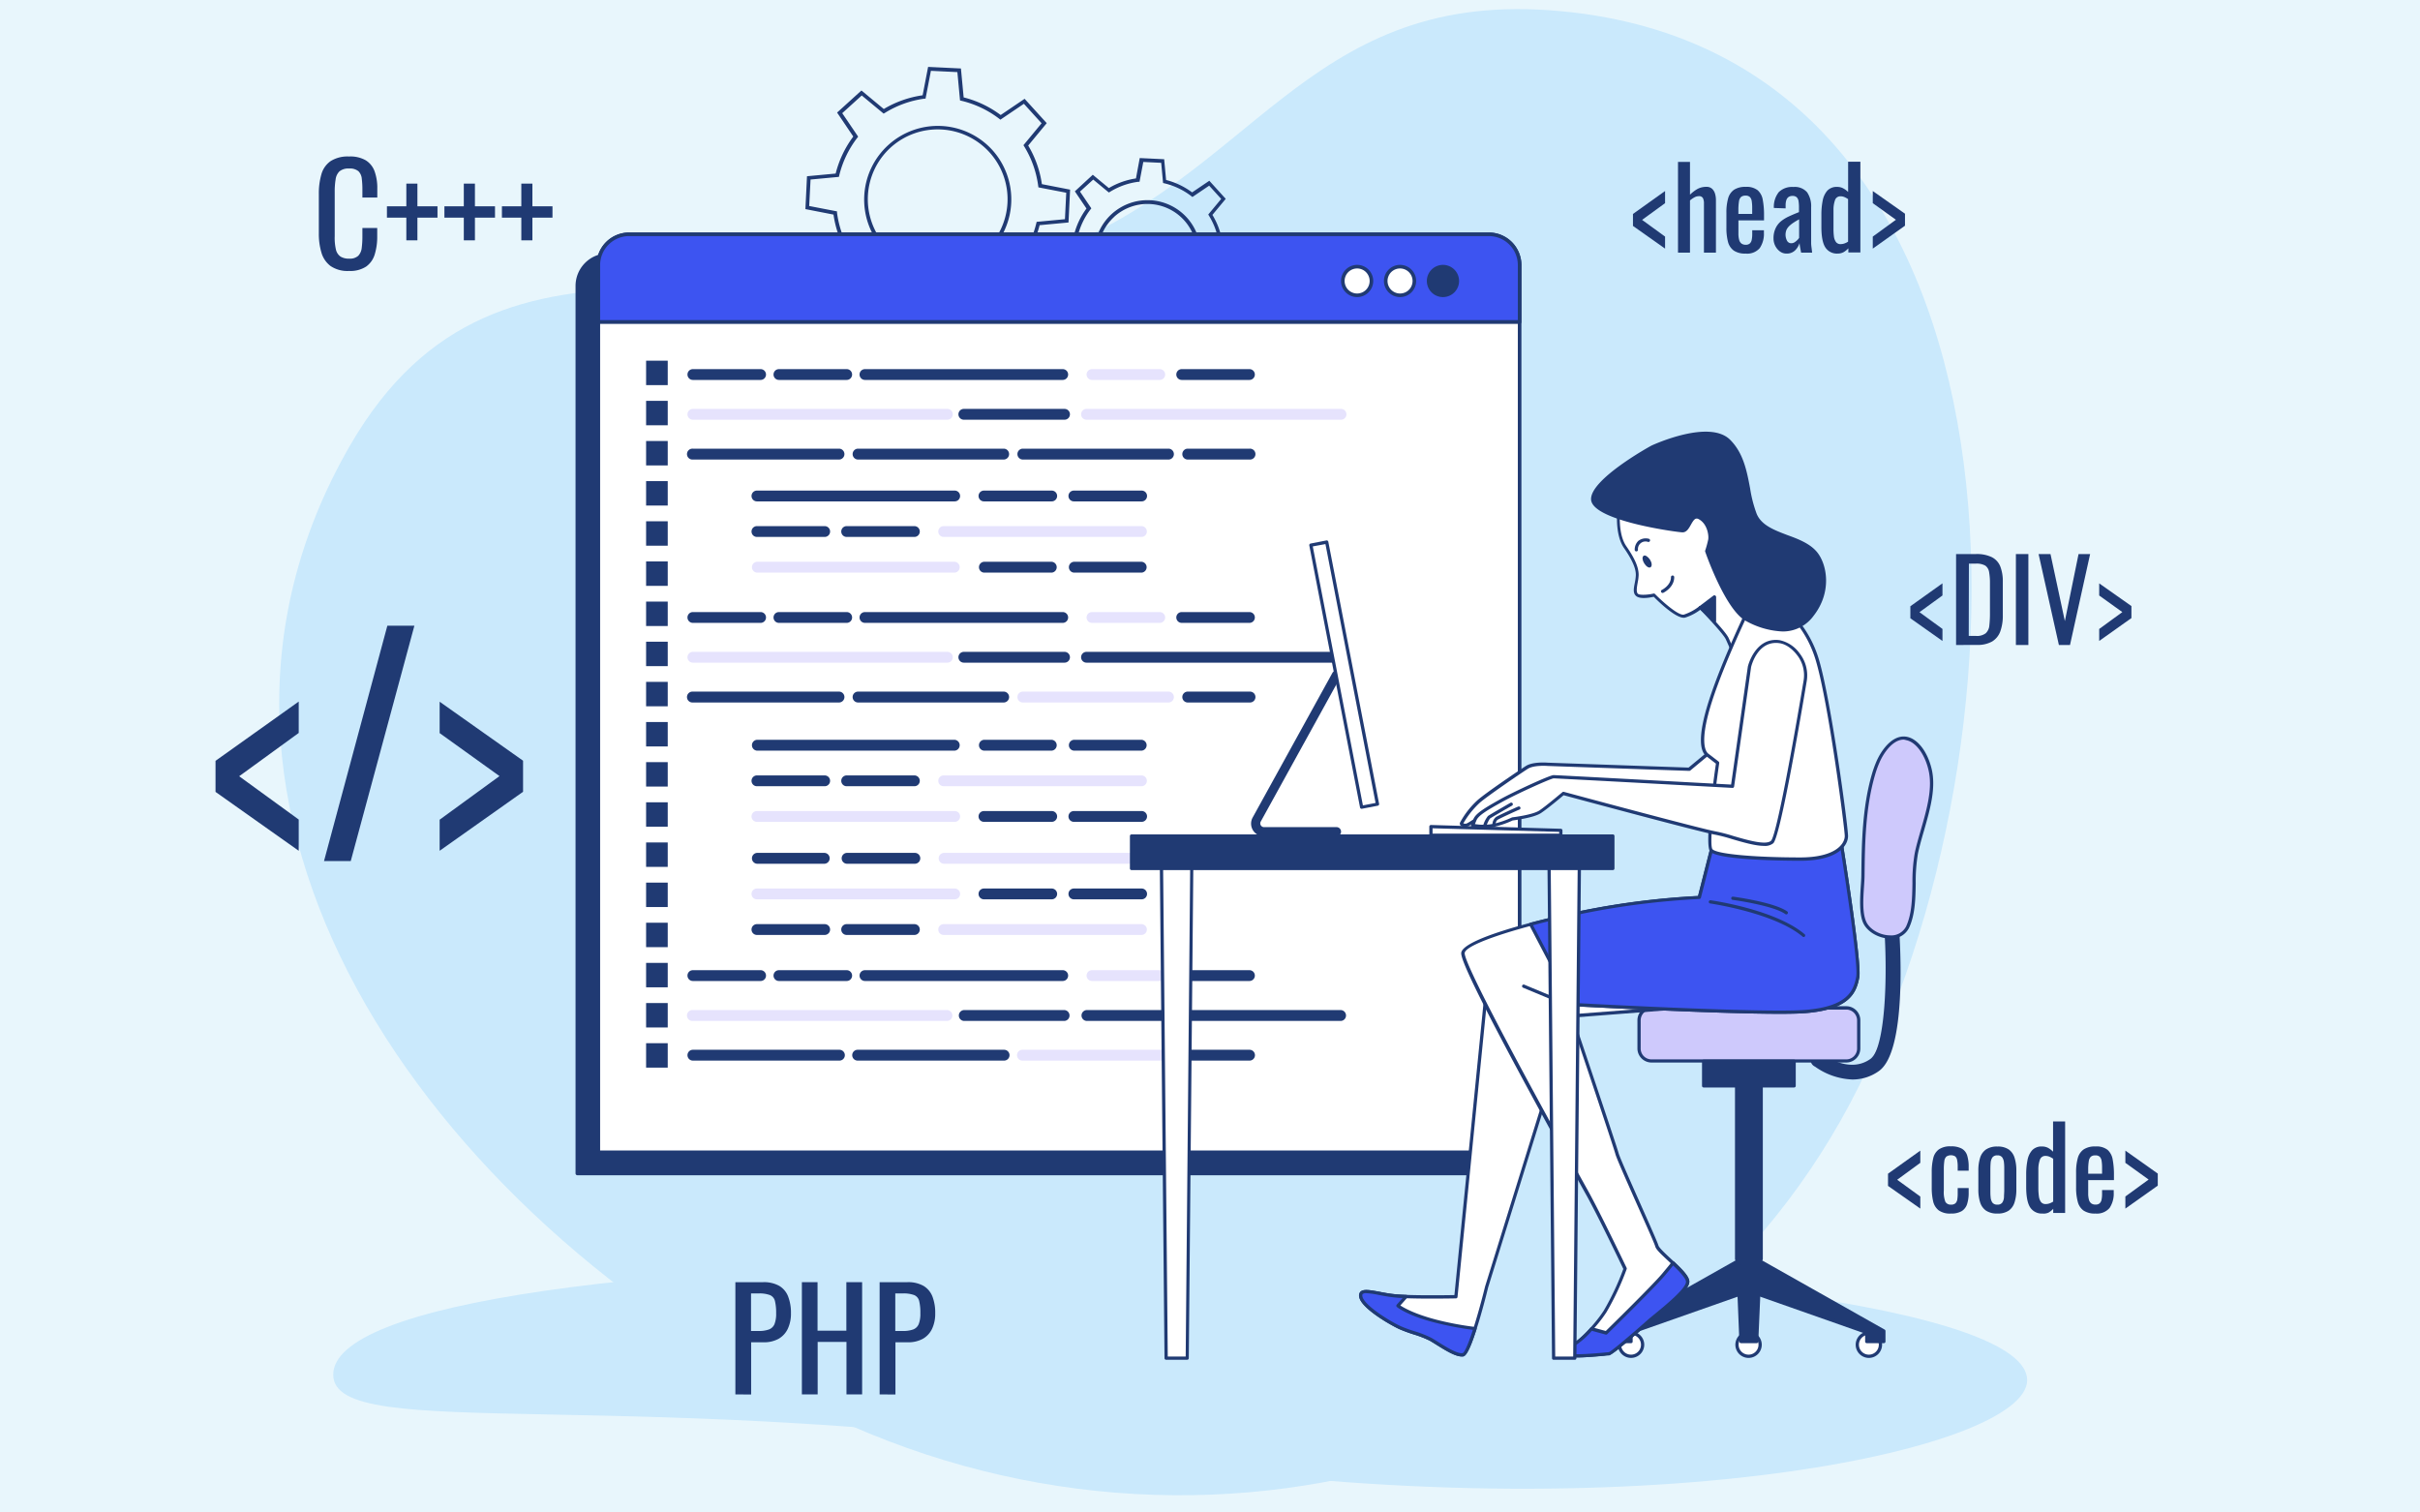 <svg id="Layer_1" data-name="Layer 1" xmlns="http://www.w3.org/2000/svg" viewBox="0 0 640 400"><defs><style>.cls-1{fill:#e8f6fc;}.cls-2{fill:#cae9fc;}.cls-3{fill:#203a73;}.cls-4{fill:#fff;}.cls-5{fill:#3d54f1;}.cls-6{fill:#e6e3fd;}.cls-7{fill:#cec9fc;}</style></defs><rect class="cls-1" x="-4.89" y="-0.85" width="646.47" height="401.36"/><g id="Background"><path id="Background-2" data-name="Background" class="cls-2" d="M491.57,287.35C442.43,385.94,318.72,424,215.27,372.47S37.48,213.37,92.5,117.94c40.37-70,109.5-24.66,183.14-50.56C331,47.92,344.78-1.85,409.64,2.7,539.22,11.77,540.72,188.77,491.57,287.35Z"/><path id="Background-3" data-name="Background" class="cls-2" d="M536.11,365c0,18.57-103.34,40.65-232.82,21.08-135.9-20.55-215.16-3.95-215.16-22.52s77.72-30.49,215.16-30.49S536.11,346.44,536.11,365Z"/></g><path class="cls-3" d="M274.58,75.68l-6.44,5.84-5.91-4.9A27.57,27.57,0,0,1,252,80.25l-1.45,7.51-8.68-.42-.72-7.65A27.39,27.39,0,0,1,231.37,75L225,79.32l-5.85-6.44,4.9-5.92a27.39,27.39,0,0,1-3.62-10.21L213,55.3l.42-8.69L221,45.9a27.65,27.65,0,0,1,4.66-9.79l-4.28-6.34,6.44-5.84,5.91,4.9A27.57,27.57,0,0,1,244,25.2l1.45-7.51,8.68.42.72,7.65a27.47,27.47,0,0,1,9.79,4.66l6.33-4.29,5.85,6.44-4.9,5.92a27.39,27.39,0,0,1,3.62,10.21L283,50.15l-.42,8.69-7.64.71a27.65,27.65,0,0,1-4.66,9.79Zm-6.47,4.52,5.16-4.68-4.21-6.21.22-.29a26.61,26.61,0,0,0,4.79-10l.08-.35,7.49-.7.34-7-7.36-1.42-.05-.36a26.62,26.62,0,0,0-3.72-10.49l-.19-.3,4.8-5.8-4.68-5.15-6.21,4.2-.28-.22a26.44,26.44,0,0,0-10.05-4.78l-.35-.09-.7-7.49-7-.34-1.42,7.37-.35,0A26.52,26.52,0,0,0,234,29.87l-.31.18-5.79-4.8-5.16,4.68,4.21,6.21-.22.29a26.61,26.61,0,0,0-4.79,10l-.08.35-7.5.7L214,54.48l7.36,1.42,0,.36a26.62,26.62,0,0,0,3.72,10.49l.19.3-4.8,5.8L225.19,78l6.22-4.2.28.22a26.44,26.44,0,0,0,10.05,4.78l.35.09.7,7.49,7,.34,1.42-7.37.35,0A26.52,26.52,0,0,0,262,75.58l.31-.18Zm-7-13a19.48,19.48,0,1,1,1.34-27.51A19.5,19.5,0,0,1,261.08,67.15ZM235.57,39a18.48,18.48,0,1,0,26.1,1.27A18.51,18.51,0,0,0,235.57,39Z"/><path class="cls-3" d="M322.66,83.44l-4.79,4.34-4.24-3.52a19.81,19.81,0,0,1-7.17,2.55l-1,5.39L299,91.89l-.52-5.49a19.79,19.79,0,0,1-6.87-3.27L287,86.2l-4.34-4.78,3.52-4.25A19.81,19.81,0,0,1,283.65,70l-5.39-1,.31-6.46,5.49-.52a19.79,19.79,0,0,1,3.27-6.87l-3.07-4.55L289,46.22l4.25,3.52a19.68,19.68,0,0,1,7.17-2.55l1-5.39,6.46.31.51,5.49a19.68,19.68,0,0,1,6.88,3.28l4.55-3.08,4.34,4.79-3.52,4.24A19.81,19.81,0,0,1,323.27,64l5.39,1-.31,6.46-5.49.52a19.79,19.79,0,0,1-3.27,6.87Zm-4.82,3,3.51-3.18-3-4.43.22-.28a18.73,18.73,0,0,0,3.4-7.13l.08-.35,5.34-.5.23-4.73-5.25-1,0-.36a18.73,18.73,0,0,0-2.65-7.44l-.18-.31,3.42-4.12-3.18-3.51-4.43,3-.28-.22a18.7,18.7,0,0,0-7.14-3.4l-.34-.08-.5-5.34-4.73-.23-1,5.25-.36,0a18.68,18.68,0,0,0-7.44,2.65l-.31.18-4.13-3.42-3.5,3.18,3,4.43-.22.28A18.83,18.83,0,0,0,285,62.57l-.09.34-5.33.5-.23,4.73,5.24,1,0,.36A18.81,18.81,0,0,0,287.23,77l.19.31L284,81.39l3.18,3.5,4.43-3,.28.22A18.86,18.86,0,0,0,299,85.51l.35.09.5,5.33,4.73.23,1-5.24.36,0a18.81,18.81,0,0,0,7.44-2.64l.31-.19Zm-4.93-9a14.07,14.07,0,1,1,1-19.87A14.08,14.08,0,0,1,312.91,77.42Zm-18.23-20.1a13.07,13.07,0,1,0,18.46.9A13.07,13.07,0,0,0,294.68,57.32Z"/><path class="cls-3" d="M507.85,319.63l-8.54-6V310.4l8.54-6.1v3.23L501.73,312l6.12,4.45Z"/><path class="cls-3" d="M515.92,320.94a5.1,5.1,0,0,1-3.21-.85,4.18,4.18,0,0,1-1.47-2.4,15.63,15.63,0,0,1-.37-3.62v-4a15.27,15.27,0,0,1,.39-3.72,4,4,0,0,1,1.48-2.36,5.18,5.18,0,0,1,3.18-.82,5.7,5.7,0,0,1,2.91.61,3.14,3.14,0,0,1,1.42,1.82,9.93,9.93,0,0,1,.39,3v1h-2.9v-1a8.46,8.46,0,0,0-.15-1.79,1.61,1.61,0,0,0-.54-1,2.23,2.23,0,0,0-2.3.06,2,2,0,0,0-.55,1.21,15.71,15.71,0,0,0-.13,2.32v5.44a7.12,7.12,0,0,0,.41,3,1.58,1.58,0,0,0,1.5.74,1.61,1.61,0,0,0,1.18-.37,1.84,1.84,0,0,0,.48-1.06,10.49,10.49,0,0,0,.1-1.56v-1.4h2.9v1.19a9.75,9.75,0,0,1-.4,3,3.44,3.44,0,0,1-1.44,1.92A5.44,5.44,0,0,1,515.92,320.94Z"/><path class="cls-3" d="M528.23,320.94a5.23,5.23,0,0,1-3-.77,4.18,4.18,0,0,1-1.57-2.22,10.94,10.94,0,0,1-.46-3.37v-5a11,11,0,0,1,.46-3.38,4.2,4.2,0,0,1,1.57-2.21,5.16,5.16,0,0,1,3-.77,5.09,5.09,0,0,1,3,.77,4.16,4.16,0,0,1,1.55,2.21,11,11,0,0,1,.47,3.38v5a10.92,10.92,0,0,1-.47,3.37,4.15,4.15,0,0,1-1.55,2.22A5.16,5.16,0,0,1,528.23,320.94Zm0-2.36a1.47,1.47,0,0,0,1.3-.54,2.84,2.84,0,0,0,.45-1.42c0-.58.07-1.19.07-1.83v-5.41c0-.66,0-1.27-.07-1.85a2.94,2.94,0,0,0-.45-1.42,1.45,1.45,0,0,0-1.3-.55,1.5,1.5,0,0,0-1.32.55,3,3,0,0,0-.46,1.42c-.05.58-.07,1.19-.07,1.85v5.41c0,.64,0,1.25.07,1.83a2.84,2.84,0,0,0,.46,1.42A1.52,1.52,0,0,0,528.23,318.58Z"/><path class="cls-3" d="M540.18,320.94a3.66,3.66,0,0,1-3.26-1.6q-1.06-1.59-1.07-5.42v-3.35a19.16,19.16,0,0,1,.33-3.66,5.46,5.46,0,0,1,1.24-2.7,3.37,3.37,0,0,1,2.67-1,3.32,3.32,0,0,1,1.58.38,5.56,5.56,0,0,1,1.29,1v-8h3.19v24.2H543v-1.1a5.15,5.15,0,0,1-1.24,1A3.11,3.11,0,0,1,540.18,320.94Zm.81-2.51a3.1,3.1,0,0,0,1-.16,4.75,4.75,0,0,0,1-.49V306.45a5.2,5.2,0,0,0-.93-.52,2.71,2.71,0,0,0-1.1-.23,1.48,1.48,0,0,0-1.5,1.07,7.35,7.35,0,0,0-.39,2.55v4.87a15.83,15.83,0,0,0,.14,2.17,3.25,3.25,0,0,0,.55,1.52A1.48,1.48,0,0,0,541,318.43Z"/><path class="cls-3" d="M554.16,320.94a5.34,5.34,0,0,1-3.14-.79,4.09,4.09,0,0,1-1.53-2.33,14.11,14.11,0,0,1-.44-3.78V310.1a13.77,13.77,0,0,1,.45-3.83,4.1,4.1,0,0,1,1.57-2.3,5.35,5.35,0,0,1,3.09-.77,4.79,4.79,0,0,1,3.21.89,4.41,4.41,0,0,1,1.36,2.59,21.31,21.31,0,0,1,.33,4v1.41h-6.81v3.46a6.21,6.21,0,0,0,.19,1.71,1.76,1.76,0,0,0,.63,1,1.86,1.86,0,0,0,1.12.31,1.55,1.55,0,0,0,1.09-.34,1.8,1.8,0,0,0,.51-1,7.45,7.45,0,0,0,.13-1.51v-1H559v.66a6.8,6.8,0,0,1-1.1,4.09A4.41,4.41,0,0,1,554.16,320.94Zm-1.91-10.54h3.67v-1.56a11.55,11.55,0,0,0-.12-1.81,2,2,0,0,0-.49-1.1,1.61,1.61,0,0,0-1.18-.37,1.72,1.72,0,0,0-1.18.35,2.07,2.07,0,0,0-.55,1.21,14.29,14.29,0,0,0-.15,2.35Z"/><path class="cls-3" d="M562.08,319.63v-3.2l6.15-4.48-6.15-4.42V304.3l8.57,6.07v3.19Z"/><path class="cls-3" d="M92.29,71.66a7.94,7.94,0,0,1-4.89-1.32A6.81,6.81,0,0,1,85,66.78a17.18,17.18,0,0,1-.68-5V51.32A18.2,18.2,0,0,1,85,46.08a6.33,6.33,0,0,1,2.42-3.46,8.38,8.38,0,0,1,4.89-1.23,8.15,8.15,0,0,1,4.41,1,5.72,5.72,0,0,1,2.35,2.93,13,13,0,0,1,.71,4.58v2.34H95.84V50.18a22.74,22.74,0,0,0-.16-2.91,3.16,3.16,0,0,0-.9-2,3.53,3.53,0,0,0-2.45-.7,3.69,3.69,0,0,0-2.57.76,3.62,3.62,0,0,0-1,2.12,18.93,18.93,0,0,0-.24,3.21V62.46A13.7,13.7,0,0,0,88.84,66a3.1,3.1,0,0,0,1.21,1.85,4.11,4.11,0,0,0,2.28.55,3.27,3.27,0,0,0,2.41-.75,3.55,3.55,0,0,0,.92-2.07,23,23,0,0,0,.18-3.08V60.3h3.92v2.19a15.8,15.8,0,0,1-.66,4.79,6.08,6.08,0,0,1-2.27,3.22A7.69,7.69,0,0,1,92.29,71.66Z"/><path class="cls-3" d="M107.46,63.56v-6h-5.13v-3h5.13v-6h2.93v6h5.31v3h-5.31v6Z"/><path class="cls-3" d="M122.66,63.56v-6h-5.13v-3h5.13v-6h2.94v6h5.31v3H125.6v6Z"/><path class="cls-3" d="M137.87,63.56v-6h-5.13v-3h5.13v-6h2.93v6h5.31v3H140.8v6Z"/><path class="cls-3" d="M194.48,368.77V339.09h7.37a8.23,8.23,0,0,1,4.27,1,5.61,5.61,0,0,1,2.32,2.81,11.9,11.9,0,0,1,.74,4.43,9.32,9.32,0,0,1-.83,4.07,6,6,0,0,1-2.43,2.66,8,8,0,0,1-4,.93h-3.27v13.81ZM198.62,352h1.91a7.89,7.89,0,0,0,2.82-.4,2.58,2.58,0,0,0,1.47-1.41,7.37,7.37,0,0,0,.44-2.84,13.37,13.37,0,0,0-.31-3.26,2.29,2.29,0,0,0-1.31-1.58,8,8,0,0,0-3.07-.44h-1.95Z"/><path class="cls-3" d="M212.07,368.77V339.09h4.14v12.83h7.62V339.09H228v29.68h-4.14V354.89h-7.62v13.88Z"/><path class="cls-3" d="M232.63,368.77V339.09H240a8.21,8.21,0,0,1,4.27,1,5.68,5.68,0,0,1,2.33,2.81,11.91,11.91,0,0,1,.73,4.43,9.33,9.33,0,0,1-.82,4.07,6,6,0,0,1-2.44,2.66,8,8,0,0,1-4,.93h-3.26v13.81ZM236.77,352h1.9a7.89,7.89,0,0,0,2.82-.4,2.55,2.55,0,0,0,1.47-1.41,7.37,7.37,0,0,0,.44-2.84,12.88,12.88,0,0,0-.31-3.26,2.28,2.28,0,0,0-1.3-1.58,8.12,8.12,0,0,0-3.08-.44h-1.94Z"/><path class="cls-3" d="M440.35,65.75l-8.49-6V56.58l8.49-6.06v3.21l-6.08,4.42,6.08,4.42Z"/><path class="cls-3" d="M443.77,66.82v-24h3.17v8.67A9.75,9.75,0,0,1,448.87,50a4.91,4.91,0,0,1,2.38-.59,2.14,2.14,0,0,1,1.56.54,2.94,2.94,0,0,1,.77,1.33,6,6,0,0,1,.22,1.63v13.9h-3.17v-13a3.06,3.06,0,0,0-.27-1.42,1.13,1.13,0,0,0-1.1-.51,2.42,2.42,0,0,0-1.17.33,6.41,6.41,0,0,0-1.15.8V66.82Z"/><path class="cls-3" d="M461.64,67.06a5.29,5.29,0,0,1-3.12-.79A4.12,4.12,0,0,1,457,64a14.27,14.27,0,0,1-.43-3.75V56.28a13.59,13.59,0,0,1,.45-3.8,4.11,4.11,0,0,1,1.56-2.29,5.36,5.36,0,0,1,3.07-.77,4.78,4.78,0,0,1,3.19.89,4.32,4.32,0,0,1,1.35,2.57,21.16,21.16,0,0,1,.33,4v1.4h-6.77v3.44a6.13,6.13,0,0,0,.19,1.7,1.77,1.77,0,0,0,.63,1,1.8,1.8,0,0,0,1.11.31,1.51,1.51,0,0,0,1.08-.34,1.77,1.77,0,0,0,.51-1,7.28,7.28,0,0,0,.13-1.5v-1h3.09v.66a6.7,6.7,0,0,1-1.1,4.06A4.35,4.35,0,0,1,461.64,67.06Zm-1.9-10.48h3.65V55a11.19,11.19,0,0,0-.12-1.79,1.94,1.94,0,0,0-.49-1.1,1.56,1.56,0,0,0-1.17-.37,1.76,1.76,0,0,0-1.17.35,2,2,0,0,0-.55,1.21,14,14,0,0,0-.15,2.33Z"/><path class="cls-3" d="M472.48,67.06a2.84,2.84,0,0,1-1.78-.58A4.05,4.05,0,0,1,469.48,65a4.22,4.22,0,0,1-.45-1.91,6.07,6.07,0,0,1,.54-2.7A5.33,5.33,0,0,1,471,58.52a10.19,10.19,0,0,1,2.17-1.32c.82-.38,1.68-.74,2.59-1.1V54.88a10.26,10.26,0,0,0-.12-1.72,1.75,1.75,0,0,0-.49-1,1.55,1.55,0,0,0-1.11-.34,1.76,1.76,0,0,0-1.05.29,1.65,1.65,0,0,0-.58.85,4.19,4.19,0,0,0-.18,1.29v.86L469.12,55a6.24,6.24,0,0,1,1.31-4.2,5,5,0,0,1,3.86-1.35,4.28,4.28,0,0,1,3.62,1.4,6.54,6.54,0,0,1,1.07,4v7.84c0,.54,0,1.05,0,1.55s.07,1,.12,1.38.1.82.14,1.2h-2.91c-.06-.32-.14-.72-.23-1.2s-.15-.93-.19-1.32a4.61,4.61,0,0,1-1.14,1.88A3.08,3.08,0,0,1,472.48,67.06Zm1.24-2.73a1.63,1.63,0,0,0,.9-.27,4.37,4.37,0,0,0,.74-.61,3,3,0,0,0,.44-.55V58c-.49.28-1,.56-1.39.83a7.72,7.72,0,0,0-1.15.88,3.7,3.7,0,0,0-.77,1,3.44,3.44,0,0,0,.11,2.95A1.24,1.24,0,0,0,473.72,64.33Z"/><path class="cls-3" d="M486,67.06a3.63,3.63,0,0,1-3.24-1.59q-1.06-1.59-1.07-5.39V56.75a18.84,18.84,0,0,1,.33-3.63,5.55,5.55,0,0,1,1.23-2.69,3.39,3.39,0,0,1,2.66-1,3.21,3.21,0,0,1,1.57.39,5.2,5.2,0,0,1,1.28.95v-8H492v24h-3.18v-1.1a5.31,5.31,0,0,1-1.23,1A3.21,3.21,0,0,1,486,67.06Zm.8-2.5a3.05,3.05,0,0,0,.95-.16,4.45,4.45,0,0,0,1-.49V52.66a5.48,5.48,0,0,0-.92-.52,2.71,2.71,0,0,0-1.1-.23A1.48,1.48,0,0,0,485.27,53a7.59,7.59,0,0,0-.38,2.54v4.84A15.62,15.62,0,0,0,485,62.5a3.16,3.16,0,0,0,.55,1.51A1.46,1.46,0,0,0,486.82,64.56Z"/><path class="cls-3" d="M495.28,65.75V62.57l6.12-4.45-6.12-4.39V50.52l8.52,6v3.17Z"/><path class="cls-3" d="M513.71,169.51l-8.49-6v-3.18l8.49-6.06v3.21l-6.08,4.42,6.08,4.43Z"/><path class="cls-3" d="M517.31,170.58V146.53h5.22a9.11,9.11,0,0,1,4.23.82A4.69,4.69,0,0,1,529,149.8a10.89,10.89,0,0,1,.67,4.07v8.84A12.27,12.27,0,0,1,529,167a5.18,5.18,0,0,1-2.17,2.66,7.77,7.77,0,0,1-4,.9Zm3.35-2.4h1.9a3.77,3.77,0,0,0,2.61-.72,3.19,3.19,0,0,0,.94-2.07,28.19,28.19,0,0,0,.16-3.3v-7.81a16.45,16.45,0,0,0-.23-3,2.57,2.57,0,0,0-1-1.69,4.65,4.65,0,0,0-2.53-.53h-1.81Z"/><path class="cls-3" d="M533.13,170.58V146.53h3.3v24.05Z"/><path class="cls-3" d="M544.5,170.58l-5.37-24.05h3.15l3.8,17.73,3.62-17.73h3.06l-5.32,24.05Z"/><path class="cls-3" d="M555.16,169.51v-3.17l6.12-4.46-6.12-4.39v-3.21l8.52,6v3.18Z"/><path class="cls-3" d="M161.21,67.51h226.6A8.52,8.52,0,0,1,396.34,76v234.3a0,0,0,0,1,0,0H152.69a0,0,0,0,1,0,0V76A8.52,8.52,0,0,1,161.21,67.51Z"/><path class="cls-3" d="M396.34,310.81H152.69a.48.48,0,0,1-.48-.48V75.64A8.62,8.62,0,0,1,160.82,67H388.21a8.61,8.61,0,0,1,8.6,8.61V310.33A.47.47,0,0,1,396.34,310.81Zm-243.17-.95H395.86V75.64A7.66,7.66,0,0,0,388.21,68H160.82a7.66,7.66,0,0,0-7.65,7.65Z"/><path class="cls-4" d="M166.76,62h226.6a8.52,8.52,0,0,1,8.52,8.52v234.3a0,0,0,0,1,0,0H158.24a0,0,0,0,1,0,0V70.48A8.52,8.52,0,0,1,166.76,62Z"/><path class="cls-3" d="M401.88,305.27H158.24a.48.48,0,0,1-.48-.48V70.1a8.62,8.62,0,0,1,8.61-8.61H393.75a8.62,8.62,0,0,1,8.61,8.61V304.79A.48.48,0,0,1,401.88,305.27Zm-243.17-1h242.7V70.1a7.67,7.67,0,0,0-7.66-7.66H166.37a7.67,7.67,0,0,0-7.66,7.66Z"/><path class="cls-5" d="M166.76,62h226.6a8.52,8.52,0,0,1,8.52,8.52V85.17a0,0,0,0,1,0,0H158.24a0,0,0,0,1,0,0V70.48A8.52,8.52,0,0,1,166.76,62Z"/><path class="cls-3" d="M401.88,85.65H158.24a.47.47,0,0,1-.48-.48V70.1a8.62,8.62,0,0,1,8.61-8.61H393.75a8.62,8.62,0,0,1,8.61,8.61V85.17A.47.47,0,0,1,401.88,85.65Zm-243.17-1h242.7V70.1a7.67,7.67,0,0,0-7.66-7.66H166.37a7.67,7.67,0,0,0-7.66,7.66Z"/><path class="cls-4" d="M362.7,74.31a3.79,3.79,0,1,0-3.79,3.78A3.79,3.79,0,0,0,362.7,74.31Z"/><path class="cls-3" d="M358.91,78.57a4.26,4.26,0,1,1,4.26-4.26A4.26,4.26,0,0,1,358.91,78.57Zm0-7.57a3.31,3.31,0,1,0,3.31,3.31A3.31,3.31,0,0,0,358.91,71Z"/><path class="cls-4" d="M374,74.31a3.78,3.78,0,1,0-3.78,3.78A3.79,3.79,0,0,0,374,74.31Z"/><path class="cls-3" d="M370.26,78.57a4.26,4.26,0,1,1,4.26-4.26A4.26,4.26,0,0,1,370.26,78.57Zm0-7.57a3.31,3.31,0,1,0,3.31,3.31A3.31,3.31,0,0,0,370.26,71Z"/><path class="cls-3" d="M385.39,74.31a3.78,3.78,0,1,0-3.78,3.78A3.79,3.79,0,0,0,385.39,74.31Z"/><path class="cls-3" d="M381.61,78.57a4.26,4.26,0,1,1,4.26-4.26A4.26,4.26,0,0,1,381.61,78.57Zm0-7.57a3.31,3.31,0,1,0,3.3,3.31A3.31,3.31,0,0,0,381.61,71Z"/><path class="cls-3" d="M201.15,100.48H183.24a1.43,1.43,0,1,1,0-2.86h17.91a1.43,1.43,0,1,1,0,2.86Z"/><path class="cls-6" d="M250.54,111h-67.3a1.43,1.43,0,1,1,0-2.86h67.3a1.43,1.43,0,1,1,0,2.86Z"/><path class="cls-6" d="M354.65,111H287.34a1.43,1.43,0,0,1,0-2.86h67.31a1.43,1.43,0,1,1,0,2.86Z"/><path class="cls-3" d="M281.53,111H254.9a1.43,1.43,0,0,1,0-2.86h26.63a1.43,1.43,0,1,1,0,2.86Z"/><path class="cls-3" d="M222,121.53H183.24a1.44,1.44,0,1,1,0-2.87H222a1.44,1.44,0,0,1,0,2.87Z"/><path class="cls-3" d="M265.55,121.53H226.81a1.44,1.44,0,0,1,0-2.87h38.74a1.44,1.44,0,0,1,0,2.87Z"/><path class="cls-3" d="M309.13,121.53H270.39a1.44,1.44,0,0,1,0-2.87h38.74a1.44,1.44,0,0,1,0,2.87Z"/><path class="cls-3" d="M330.43,121.53H314a1.44,1.44,0,0,1,0-2.87h16.46a1.44,1.44,0,1,1,0,2.87Z"/><path class="cls-3" d="M223.91,100.48H206a1.43,1.43,0,1,1,0-2.86h17.92a1.43,1.43,0,1,1,0,2.86Z"/><path class="cls-3" d="M330.43,100.48H312.52a1.43,1.43,0,0,1,0-2.86h17.91a1.43,1.43,0,1,1,0,2.86Z"/><path class="cls-6" d="M306.71,100.48H288.79a1.43,1.43,0,0,1,0-2.86h17.92a1.43,1.43,0,1,1,0,2.86Z"/><path class="cls-3" d="M281.05,100.48h-52.3a1.43,1.43,0,0,1,0-2.86h52.3a1.43,1.43,0,1,1,0,2.86Z"/><path class="cls-3" d="M201.15,164.73H183.24a1.43,1.43,0,1,1,0-2.86h17.91a1.43,1.43,0,0,1,0,2.86Z"/><path class="cls-6" d="M250.54,175.25h-67.3a1.43,1.43,0,1,1,0-2.86h67.3a1.43,1.43,0,1,1,0,2.86Z"/><path class="cls-3" d="M354.65,175.25H287.34a1.43,1.43,0,0,1,0-2.86h67.31a1.43,1.43,0,1,1,0,2.86Z"/><path class="cls-3" d="M281.53,175.25H254.9a1.43,1.43,0,0,1,0-2.86h26.63a1.43,1.43,0,1,1,0,2.86Z"/><path class="cls-3" d="M222,185.78H183.24a1.44,1.44,0,1,1,0-2.87H222a1.44,1.44,0,0,1,0,2.87Z"/><path class="cls-3" d="M265.55,185.78H226.81a1.44,1.44,0,0,1,0-2.87h38.74a1.44,1.44,0,0,1,0,2.87Z"/><path class="cls-6" d="M309.13,185.78H270.39a1.44,1.44,0,0,1,0-2.87h38.74a1.44,1.44,0,0,1,0,2.87Z"/><path class="cls-3" d="M330.43,185.78H314a1.44,1.44,0,0,1,0-2.87h16.46a1.44,1.44,0,1,1,0,2.87Z"/><path class="cls-3" d="M223.91,164.73H206a1.43,1.43,0,0,1,0-2.86h17.92a1.43,1.43,0,0,1,0,2.86Z"/><path class="cls-3" d="M330.43,164.73H312.52a1.43,1.43,0,0,1,0-2.86h17.91a1.43,1.43,0,1,1,0,2.86Z"/><path class="cls-6" d="M306.71,164.73H288.79a1.43,1.43,0,0,1,0-2.86h17.92a1.43,1.43,0,0,1,0,2.86Z"/><path class="cls-3" d="M281.05,164.73h-52.3a1.43,1.43,0,0,1,0-2.86h52.3a1.43,1.43,0,1,1,0,2.86Z"/><path class="cls-3" d="M201.15,259.44H183.24a1.43,1.43,0,1,1,0-2.86h17.91a1.43,1.43,0,0,1,0,2.86Z"/><path class="cls-6" d="M250.54,270h-67.3a1.44,1.44,0,1,1,0-2.87h67.3a1.44,1.44,0,0,1,0,2.87Z"/><path class="cls-3" d="M354.65,270H287.34a1.44,1.44,0,0,1,0-2.87h67.31a1.44,1.44,0,0,1,0,2.87Z"/><path class="cls-3" d="M281.53,270H254.9a1.44,1.44,0,0,1,0-2.87h26.63a1.44,1.44,0,0,1,0,2.87Z"/><path class="cls-3" d="M222,280.49H183.24a1.43,1.43,0,1,1,0-2.86H222a1.43,1.43,0,1,1,0,2.86Z"/><path class="cls-3" d="M265.55,280.49H226.81a1.43,1.43,0,0,1,0-2.86h38.74a1.43,1.43,0,0,1,0,2.86Z"/><path class="cls-6" d="M309.13,280.49H270.39a1.43,1.43,0,1,1,0-2.86h38.74a1.43,1.43,0,1,1,0,2.86Z"/><path class="cls-3" d="M330.43,280.49H314a1.43,1.43,0,1,1,0-2.86h16.46a1.43,1.43,0,1,1,0,2.86Z"/><path class="cls-3" d="M223.91,259.44H206a1.43,1.43,0,0,1,0-2.86h17.92a1.43,1.43,0,0,1,0,2.86Z"/><path class="cls-3" d="M330.43,259.44H312.52a1.43,1.43,0,0,1,0-2.86h17.91a1.43,1.43,0,1,1,0,2.86Z"/><path class="cls-6" d="M306.71,259.44H288.79a1.43,1.43,0,0,1,0-2.86h17.92a1.43,1.43,0,0,1,0,2.86Z"/><path class="cls-3" d="M281.05,259.44h-52.3a1.43,1.43,0,0,1,0-2.86h52.3a1.43,1.43,0,0,1,0,2.86Z"/><path class="cls-3" d="M301.87,132.6H284a1.43,1.43,0,1,1,0-2.86h17.92a1.43,1.43,0,1,1,0,2.86Z"/><path class="cls-3" d="M278.14,132.6H260.22a1.43,1.43,0,1,1,0-2.86h17.92a1.43,1.43,0,1,1,0,2.86Z"/><path class="cls-3" d="M252.48,132.6h-52.3a1.43,1.43,0,0,1,0-2.86h52.3a1.43,1.43,0,1,1,0,2.86Z"/><path class="cls-3" d="M301.87,151.44H284a1.44,1.44,0,0,1,0-2.87h17.92a1.44,1.44,0,0,1,0,2.87Z"/><path class="cls-3" d="M278.14,151.44H260.22a1.44,1.44,0,0,1,0-2.87h17.92a1.44,1.44,0,0,1,0,2.87Z"/><path class="cls-6" d="M252.48,151.44h-52.3a1.44,1.44,0,0,1,0-2.87h52.3a1.44,1.44,0,0,1,0,2.87Z"/><path class="cls-3" d="M218.1,142H200.18a1.43,1.43,0,0,1,0-2.86H218.1a1.43,1.43,0,0,1,0,2.86Z"/><path class="cls-3" d="M241.82,142H223.91a1.43,1.43,0,0,1,0-2.86h17.91a1.43,1.43,0,1,1,0,2.86Z"/><path class="cls-6" d="M301.87,142h-52.3a1.43,1.43,0,0,1,0-2.86h52.3a1.43,1.43,0,0,1,0,2.86Z"/><path class="cls-3" d="M301.87,198.52H284a1.44,1.44,0,0,1,0-2.87h17.92a1.44,1.44,0,0,1,0,2.87Z"/><path class="cls-3" d="M278.14,198.52H260.22a1.44,1.44,0,0,1,0-2.87h17.92a1.44,1.44,0,0,1,0,2.87Z"/><path class="cls-3" d="M252.48,198.52h-52.3a1.44,1.44,0,0,1,0-2.87h52.3a1.44,1.44,0,0,1,0,2.87Z"/><path class="cls-3" d="M301.87,217.35H284a1.43,1.43,0,0,1,0-2.86h17.92a1.43,1.43,0,1,1,0,2.86Z"/><path class="cls-3" d="M278.14,217.35H260.22a1.43,1.43,0,1,1,0-2.86h17.92a1.43,1.43,0,1,1,0,2.86Z"/><path class="cls-6" d="M252.48,217.35h-52.3a1.43,1.43,0,1,1,0-2.86h52.3a1.43,1.43,0,1,1,0,2.86Z"/><path class="cls-3" d="M218.1,207.93H200.18a1.43,1.43,0,0,1,0-2.86H218.1a1.43,1.43,0,1,1,0,2.86Z"/><path class="cls-3" d="M241.82,207.93H223.91a1.43,1.43,0,1,1,0-2.86h17.91a1.43,1.43,0,1,1,0,2.86Z"/><path class="cls-6" d="M301.87,207.93h-52.3a1.43,1.43,0,0,1,0-2.86h52.3a1.43,1.43,0,0,1,0,2.86Z"/><path class="cls-3" d="M218.1,228.43H200.18a1.44,1.44,0,0,1,0-2.87H218.1a1.44,1.44,0,0,1,0,2.87Z"/><path class="cls-3" d="M241.82,228.43H223.91a1.44,1.44,0,0,1,0-2.87h17.91a1.44,1.44,0,1,1,0,2.87Z"/><path class="cls-6" d="M301.87,228.43h-52.3a1.44,1.44,0,0,1,0-2.87h52.3a1.44,1.44,0,0,1,0,2.87Z"/><path class="cls-3" d="M218.1,247.26H200.18a1.43,1.43,0,0,1,0-2.86H218.1a1.43,1.43,0,0,1,0,2.86Z"/><path class="cls-3" d="M241.82,247.26H223.91a1.43,1.43,0,0,1,0-2.86h17.91a1.43,1.43,0,1,1,0,2.86Z"/><path class="cls-6" d="M301.87,247.26h-52.3a1.43,1.43,0,0,1,0-2.86h52.3a1.43,1.43,0,0,1,0,2.86Z"/><path class="cls-3" d="M301.87,237.84H284a1.43,1.43,0,0,1,0-2.86h17.92a1.43,1.43,0,0,1,0,2.86Z"/><path class="cls-3" d="M278.14,237.84H260.22a1.43,1.43,0,0,1,0-2.86h17.92a1.43,1.43,0,0,1,0,2.86Z"/><path class="cls-6" d="M252.48,237.84h-52.3a1.43,1.43,0,0,1,0-2.86h52.3a1.43,1.43,0,0,1,0,2.86Z"/><rect class="cls-3" x="170.87" y="95.39" width="5.72" height="6.46"/><rect class="cls-3" x="170.87" y="106.01" width="5.72" height="6.46"/><rect class="cls-3" x="170.87" y="116.63" width="5.72" height="6.46"/><rect class="cls-3" x="170.87" y="127.24" width="5.72" height="6.46"/><rect class="cls-3" x="170.87" y="137.86" width="5.72" height="6.46"/><rect class="cls-3" x="170.87" y="148.48" width="5.72" height="6.46"/><rect class="cls-3" x="170.87" y="159.1" width="5.72" height="6.46"/><rect class="cls-3" x="170.87" y="169.71" width="5.72" height="6.46"/><rect class="cls-3" x="170.87" y="180.33" width="5.72" height="6.46"/><rect class="cls-3" x="170.87" y="190.95" width="5.72" height="6.46"/><rect class="cls-3" x="170.87" y="201.56" width="5.72" height="6.46"/><rect class="cls-3" x="170.87" y="212.18" width="5.72" height="6.46"/><rect class="cls-3" x="170.87" y="222.8" width="5.72" height="6.46"/><rect class="cls-3" x="170.87" y="233.42" width="5.72" height="6.46"/><rect class="cls-3" x="170.87" y="244.03" width="5.72" height="6.46"/><rect class="cls-3" x="170.87" y="254.65" width="5.72" height="6.46"/><rect class="cls-3" x="170.87" y="265.27" width="5.72" height="6.46"/><rect class="cls-3" x="170.87" y="275.89" width="5.72" height="6.46"/><path class="cls-3" d="M489.89,285.49a18.14,18.14,0,0,1-9.88-3.4,2,2,0,1,1,2.34-3.12c.27.2,6.82,5,12.29,1.09,4-2.85,4.57-22,3.67-34.75a2,2,0,0,1,3.9-.28c.39,5.48,2,33.07-5.31,38.22A11.94,11.94,0,0,1,489.89,285.49Z"/><rect class="cls-3" x="459.26" y="285.13" width="6.51" height="47.85"/><path class="cls-3" d="M465.77,333.42h-6.51a.42.42,0,0,1-.42-.43V285.13a.42.42,0,0,1,.42-.42h6.51a.42.42,0,0,1,.43.42V333A.43.43,0,0,1,465.77,333.42Zm-6.08-.86h5.65v-47h-5.65Z"/><rect class="cls-7" x="433.47" y="266.5" width="58.09" height="14.03" rx="3.82"/><path class="cls-3" d="M488.28,281H436.75a3.72,3.72,0,0,1-3.71-3.71v-7.47a3.72,3.72,0,0,1,3.71-3.71h51.53a3.71,3.71,0,0,1,3.71,3.71v7.47A3.72,3.72,0,0,1,488.28,281Zm-51.53-14a2.86,2.86,0,0,0-2.85,2.85v7.47a2.86,2.86,0,0,0,2.85,2.85h51.53a2.86,2.86,0,0,0,2.85-2.85v-7.47a2.86,2.86,0,0,0-2.85-2.85Z"/><path class="cls-7" d="M496.68,201.43a27.9,27.9,0,0,0-1.27,3.56c-2.45,8.48-2.64,17.66-2.73,26.43,0,3.49-.94,9.14.41,12.38,1.69,4,9.3,5.89,11.4,1.34,2.64-5.74,1-13.35,2.31-19.53,1.42-6.85,5.31-15.32,3.61-22.25-1.62-6.62-6.94-11.93-12.12-4.77A16.5,16.5,0,0,0,496.68,201.43Z"/><path class="cls-3" d="M499.9,248.22h-.14c-3-.05-6.07-1.88-7.07-4.25s-.8-6.23-.59-9.52c.08-1.1.14-2.14.15-3,.09-7.88.19-17.69,2.75-26.55a29.83,29.83,0,0,1,1.29-3.62h0a16.16,16.16,0,0,1,1.66-2.91c2.49-3.44,4.83-3.81,6.36-3.51,2.84.55,5.4,3.86,6.52,8.42,1.25,5.1-.41,10.84-2,16.39-.62,2.13-1.2,4.15-1.6,6.06a44,44,0,0,0-.59,7.89c-.07,4-.14,8.23-1.75,11.73A5.18,5.18,0,0,1,499.9,248.22Zm3.56-52.62c-1.62,0-3.28,1.11-4.82,3.24a15.08,15.08,0,0,0-1.56,2.76h0a26.53,26.53,0,0,0-1.25,3.51c-2.53,8.74-2.64,18.49-2.72,26.32,0,.91-.08,2-.15,3.08-.21,3.19-.44,6.82.53,9.12.87,2.08,3.57,3.69,6.29,3.74A4.4,4.4,0,0,0,504.1,245c1.53-3.34,1.6-7.43,1.67-11.39a44.11,44.11,0,0,1,.61-8c.4-1.95,1-4,1.61-6.13,1.57-5.44,3.2-11.07,2-15.94-1-4.18-3.38-7.31-5.85-7.79A4,4,0,0,0,503.46,195.6Zm-6.77,5.83Z"/><rect class="cls-3" x="450.55" y="280.67" width="23.93" height="6.51"/><path class="cls-3" d="M474.48,287.6H450.55a.43.43,0,0,1-.43-.43v-6.5a.43.43,0,0,1,.43-.43h23.93a.43.43,0,0,1,.43.43v6.5A.43.43,0,0,1,474.48,287.6Zm-23.5-.86h23.07V281.1H451Z"/><path class="cls-4" d="M434.41,355.63a3.07,3.07,0,1,1-3.07-3.06A3.07,3.07,0,0,1,434.41,355.63Z"/><path class="cls-3" d="M431.34,359.12a3.49,3.49,0,1,1,3.5-3.49A3.49,3.49,0,0,1,431.34,359.12Zm0-6.12a2.63,2.63,0,1,0,2.64,2.63A2.63,2.63,0,0,0,431.34,353Z"/><path class="cls-4" d="M497.31,355.63a3.06,3.06,0,1,1-3.06-3.06A3.06,3.06,0,0,1,497.31,355.63Z"/><path class="cls-3" d="M494.25,359.12a3.49,3.49,0,1,1,3.49-3.49A3.49,3.49,0,0,1,494.25,359.12Zm0-6.12a2.63,2.63,0,1,0,2.63,2.63A2.64,2.64,0,0,0,494.25,353Z"/><path class="cls-4" d="M465.49,355.63a3.07,3.07,0,1,1-3.07-3.06A3.06,3.06,0,0,1,465.49,355.63Z"/><path class="cls-3" d="M462.42,359.12a3.49,3.49,0,1,1,3.5-3.49A3.49,3.49,0,0,1,462.42,359.12Zm0-6.12a2.63,2.63,0,1,0,2.64,2.63A2.63,2.63,0,0,0,462.42,353Z"/><polygon class="cls-3" points="464.58 332.99 462.52 333.07 460.45 332.99 426.8 352.01 426.8 354.8 431.35 354.8 431.35 352.38 462.52 341.42 493.69 352.38 493.69 354.8 498.24 354.8 498.24 352.01 464.58 332.99"/><path class="cls-3" d="M498.24,355.22h-4.55a.42.42,0,0,1-.43-.42v-2.11l-30.74-10.81-30.74,10.81v2.11a.42.42,0,0,1-.43.42H426.8a.42.42,0,0,1-.43-.42V352a.41.41,0,0,1,.22-.37l33.65-19a.59.59,0,0,1,.23-.05l2.06.08,2-.08a.59.59,0,0,1,.23.05l33.66,19a.43.43,0,0,1,.22.37v2.79A.43.43,0,0,1,498.24,355.22Zm-4.13-.85h3.7v-2.11l-33.34-18.84-1.94.08-2-.08-33.33,18.84v2.11h3.69v-2a.42.42,0,0,1,.29-.4l31.16-11a.48.48,0,0,1,.29,0l31.17,11a.42.42,0,0,1,.28.4Z"/><polygon class="cls-3" points="459.54 332.9 465.5 332.9 464.6 354.8 460.43 354.8 459.54 332.9"/><path class="cls-3" d="M464.6,355.22h-4.17a.43.43,0,0,1-.43-.41l-.89-21.89a.47.47,0,0,1,.12-.32.44.44,0,0,1,.31-.13h6a.43.43,0,0,1,.3.13.39.39,0,0,1,.12.32L465,354.81A.43.43,0,0,1,464.6,355.22Zm-3.76-.85h3.35l.86-21H460Z"/><path class="cls-4" d="M428.13,134.56s-.84,6.54,1.67,10.15,3.19,5.7,3.19,7.37-1.11,4.44,0,5.28,4.45,0,4.45,0,6,6.11,8.06,5.56a13.72,13.72,0,0,0,4.17-2.23s6.25,6.4,7.09,8.2,1.39,3.2,1.39,3.2l9.31-14.73a29.19,29.19,0,0,1-9-12.23c-2.91-7.79-2.91-18.07-11.81-20.29S429.1,130.81,428.13,134.56Z"/><path class="cls-3" d="M458.15,172.52h0a.44.44,0,0,1-.36-.27s-.56-1.4-1.38-3.18c-.63-1.36-4.85-5.86-6.74-7.81a13.26,13.26,0,0,1-4,2.07c-2.11.56-7-4.15-8.31-5.5-.85.19-3.47.69-4.57-.13s-.67-2.29-.4-3.81a11.32,11.32,0,0,0,.23-1.81c0-1.22-.35-3.13-3.12-7.13-2.56-3.7-1.77-10.17-1.74-10.44a.43.43,0,0,1,0,0c1.08-4.15,10.1-12.27,19-10,7,1.74,8.67,8.27,10.33,14.58a60,60,0,0,0,1.78,6,28.92,28.92,0,0,0,8.88,12,.44.44,0,0,1,.11.58l-9.31,14.73A.45.45,0,0,1,458.15,172.52Zm-8.48-12.26a.48.48,0,0,1,.31.13c.25.27,6.31,6.47,7.17,8.32.45,1,.83,1.86,1.08,2.45l8.66-13.7A29.49,29.49,0,0,1,458,145.28c-.72-1.93-1.27-4-1.8-6.06-1.67-6.35-3.24-12.35-9.71-14-8.83-2.2-17.05,6-18,9.4-.05.45-.7,6.5,1.6,9.82s3.27,5.59,3.27,7.61a11.55,11.55,0,0,1-.25,2c-.21,1.21-.46,2.57.08,3s2.87.23,4.08-.07a.44.44,0,0,1,.42.12c2.24,2.29,6.31,5.79,7.64,5.44a13.28,13.28,0,0,0,4-2.14A.39.39,0,0,1,449.67,160.26Z"/><path class="cls-3" d="M439.7,156.81a.44.44,0,0,1-.39-.24.42.42,0,0,1,.21-.57s2.39-1.17,2.39-3.37a.43.43,0,0,1,.43-.43.43.43,0,0,1,.43.43c0,2.74-2.77,4.09-2.88,4.14A.43.43,0,0,1,439.7,156.81Z"/><path class="cls-3" d="M432.75,145.83a.43.43,0,0,1-.43-.41,3.25,3.25,0,0,1,.94-2.36,3.19,3.19,0,0,1,2.76-.58.43.43,0,0,1-.14.85,2,2,0,0,0-2.7,2.06.42.42,0,0,1-.41.44Z"/><path class="cls-3" d="M436.36,148c.52.81.6,1.68.18,2s-1.18-.16-1.7-1-.6-1.68-.18-2S435.84,147.24,436.36,148Z"/><polygon class="cls-3" points="449.67 160.69 453.42 157.85 453.42 164.15 449.67 160.69"/><path class="cls-3" d="M453.42,164.58a.44.44,0,0,1-.29-.11L449.38,161a.41.41,0,0,1-.14-.34.46.46,0,0,1,.17-.32l3.75-2.84a.43.43,0,0,1,.45,0,.45.45,0,0,1,.24.39v6.3a.44.44,0,0,1-.26.4Zm-3.08-3.86,2.65,2.45v-4.46Z"/><path class="cls-4" d="M393.14,261.51,385,342.94s-11.49.24-16.28-.24-9.34-2.39-8.86.24,7.66,6.95,10.29,8.15,6,1.91,8.15,3.11,6.7,4.55,8.62,4.07,6.22-18,6.22-18l22.24-71.62,24.91-1.91s-37.6-10.06-41.43-10.54S393.14,261.51,393.14,261.51Z"/><path class="cls-3" d="M386.55,358.74c-1.72,0-4.42-1.69-6.64-3.08-.68-.43-1.3-.81-1.79-1.09a27.35,27.35,0,0,0-4.25-1.66,40,40,0,0,1-3.86-1.43c-2.17-1-10-5.42-10.54-8.46a1.51,1.51,0,0,1,.32-1.4c.79-.78,2.56-.44,5,0,1.22.24,2.6.5,4,.64,4.22.42,13.82.28,15.85.24l8.07-81s0-.07,0-.1c.09-.25,2.08-6.07,6.21-5.56,3.82.48,39.95,10.14,41.49,10.55a.44.44,0,0,1,.31.46.42.42,0,0,1-.39.38l-24.62,1.9-22.15,71.34c-1,4.13-4.52,17.74-6.53,18.25A2,2,0,0,1,386.55,358.74ZM361.3,342a1.3,1.3,0,0,0-.9.22c-.12.11-.15.33-.09.64.43,2.34,7.24,6.55,10.05,7.83,1.17.52,2.5,1,3.78,1.39a27.47,27.47,0,0,1,4.4,1.73c.5.28,1.13.68,1.83,1.12,2.06,1.29,5.18,3.24,6.47,2.91,1.08-.38,3.85-9.27,5.92-17.64L415,268.56a.45.45,0,0,1,.38-.3l22.39-1.72c-8.39-2.23-35.74-9.48-38.93-9.87s-5.1,4.42-5.28,4.93L385.46,343a.42.42,0,0,1-.42.38c-.11,0-11.57.24-16.34-.24-1.41-.14-2.81-.41-4.05-.64A20.8,20.8,0,0,0,361.3,342Zm23.73.93h0Z"/><path class="cls-5" d="M380.72,349.65c-8.14-1.92-11-4.31-11-4.31l2.16-2.44c-1.18,0-2.26-.11-3.12-.2-4.79-.47-9.34-2.39-8.86.24s7.66,6.95,10.29,8.15,6,1.91,8.15,3.11,6.7,4.55,8.62,4.07c.79-.2,2-3.33,3.14-6.92A82,82,0,0,1,380.72,349.65Z"/><path class="cls-3" d="M386.55,358.74c-1.72,0-4.42-1.69-6.63-3.07-.69-.43-1.31-.82-1.8-1.1a27.35,27.35,0,0,0-4.25-1.66,40,40,0,0,1-3.86-1.43c-2.17-1-10-5.42-10.54-8.46a1.51,1.51,0,0,1,.32-1.4c.79-.78,2.56-.44,5,0,1.22.24,2.6.5,4,.64.79.08,1.83.14,3.1.19a.44.44,0,0,1,.38.26.41.41,0,0,1-.07.45l-1.86,2.09c1,.66,4.12,2.46,10.48,4h0a80.86,80.86,0,0,0,9.32,1.69.44.44,0,0,1,.31.2.42.42,0,0,1,.05.36c-1.93,6.07-2.83,7-3.45,7.21A2,2,0,0,1,386.55,358.74ZM361.3,342a1.3,1.3,0,0,0-.9.22c-.12.11-.15.33-.09.64.43,2.34,7.24,6.55,10.05,7.83,1.17.52,2.5,1,3.78,1.39a27.47,27.47,0,0,1,4.4,1.73c.5.28,1.13.68,1.83,1.12,2.06,1.29,5.18,3.23,6.47,2.91.13,0,.88-.57,2.68-6.14a85.69,85.69,0,0,1-8.9-1.64c-8.14-1.92-11.07-4.3-11.19-4.4a.44.44,0,0,1-.15-.3.47.47,0,0,1,.1-.32l1.57-1.76c-.89,0-1.63-.1-2.25-.16-1.41-.14-2.81-.41-4.05-.64A20.8,20.8,0,0,0,361.3,342Z"/><path class="cls-4" d="M452.58,224.9l-3.16,12.42a204.71,204.71,0,0,0-30.66,3.83c-16.28,3.36-31.37,7.91-31.85,10.78s18.2,37.12,32.81,63.46c3.16,5.69,10.06,20.11,10.06,20.11a71,71,0,0,1-5.27,11.26c-2.63,4.07-6.7,7.9-7.66,8.38S413,356.82,414,358s10.78,0,11.5,0,8.38-6.7,10.54-8.62,10.53-8.14,10.29-10.53-7.66-7.67-8.14-9.34S428.1,307,427.62,305.09s-13.17-39.51-13.17-39.51,52,2.87,63.22,1.91,12.93-5.26,13.65-9.1-4.31-35-4.31-35l-33.52-.24Z"/><path class="cls-3" d="M417.2,359c-2.1,0-3.19-.23-3.56-.69a1.19,1.19,0,0,1-.26-1c.22-1,1.58-1.68,2.95-2.34l.33-.15c.92-.47,4.91-4.25,7.49-8.23a69.12,69.12,0,0,0,5.16-11c-.77-1.61-7-14.63-10-19.92-30-54-33.11-62.26-32.86-63.74.58-3.44,17.7-8.14,32.19-11.13a207.55,207.55,0,0,1,30.4-3.82l3.08-12.11a.3.3,0,0,1,0-.1l.91-1.71a.43.43,0,0,1,.38-.23h0L487,223a.45.45,0,0,1,.42.36c.2,1.28,5,31.25,4.3,35.11-.76,4.06-2.53,8.47-14,9.45-10.48.9-56.68-1.55-62.65-1.88,1.69,5,12.53,37.15,13,38.95.25,1,3.24,7.72,5.87,13.64,2.38,5.35,4.44,10,4.66,10.77.18.6,1.79,2.11,3.22,3.44,2.36,2.18,4.79,4.45,4.94,6,.2,2-4,5.56-8.58,9.36-.79.64-1.44,1.17-1.86,1.54-3.67,3.26-10,8.73-10.82,8.73-.13,0-.56,0-1.18.1C421.18,358.83,418.87,359,417.2,359ZM453,225.06l-3.15,12.37a.44.44,0,0,1-.4.32,207.37,207.37,0,0,0-30.58,3.82c-17.58,3.62-31.12,8.1-31.51,10.43-.24,1.44,5.25,13.57,32.76,63.18,3.13,5.64,10,20,10.07,20.14a.42.42,0,0,1,0,.33A70.69,70.69,0,0,1,424.87,347c-2.7,4.18-6.82,8-7.83,8.53l-.34.17c-.7.33-2.34,1.12-2.48,1.76a.29.29,0,0,0,.09.29c.3.37,2.26.65,9.9-.05.75-.07,1.11-.11,1.26-.11.7-.22,6.43-5.11,10.25-8.51.42-.38,1.09-.92,1.88-1.57,2.74-2.24,8.44-6.9,8.28-8.6-.13-1.21-2.65-3.55-4.67-5.43s-3.23-3-3.46-3.84-2.45-5.77-4.62-10.65c-2.78-6.25-5.65-12.71-5.92-13.79-.47-1.87-13-39.1-13.16-39.47a.43.43,0,0,1,.06-.4.42.42,0,0,1,.37-.17c.52,0,52.06,2.86,63.16,1.92,10.9-.93,12.56-5,13.26-8.75.66-3.5-3.7-31-4.25-34.46l-32.91-.24Zm-3.56,12.26Z"/><path class="cls-3" d="M414.45,266a.45.45,0,0,1-.16,0l-11.5-4.79a.44.44,0,0,1-.23-.57.43.43,0,0,1,.56-.23l11.5,4.79a.43.43,0,0,1-.17.83Z"/><path class="cls-5" d="M446.3,338.86c-.11-1.18-2-3.05-3.87-4.84-.77,1-1.66,2.07-2.59,3.16-2.88,3.35-15.09,15.33-15.09,15.33l-3.9-1.07a22.92,22.92,0,0,1-4,3.7c-1,.48-3.83,1.68-2.88,2.87s10.78,0,11.5,0,8.38-6.7,10.54-8.62S446.54,341.25,446.3,338.86Z"/><path class="cls-3" d="M417.2,359c-2.1,0-3.19-.23-3.56-.69a1.19,1.19,0,0,1-.26-1c.22-1,1.58-1.68,2.95-2.34l.33-.15a22.45,22.45,0,0,0,3.87-3.61A.41.41,0,0,1,421,351l3.67,1c1.51-1.49,12.24-12,14.88-15.13.82-1,1.69-2,2.58-3.15a.47.47,0,0,1,.31-.16.43.43,0,0,1,.32.11c2.39,2.25,3.89,3.88,4,5.11.2,2-4,5.56-8.58,9.36-.79.64-1.44,1.17-1.86,1.54-3.67,3.26-10,8.73-10.82,8.73-.13,0-.56,0-1.18.1C421.18,358.83,418.87,359,417.2,359Zm3.79-7.05a21.45,21.45,0,0,1-3.95,3.6l-.34.17c-.7.33-2.34,1.12-2.48,1.76a.29.29,0,0,0,.09.29c.3.37,2.26.65,9.9-.05.75-.07,1.11-.11,1.26-.11.7-.22,6.43-5.11,10.25-8.51.42-.38,1.09-.92,1.88-1.57,2.74-2.24,8.44-6.9,8.28-8.6h0c-.11-1.06-2.15-3.06-3.41-4.25-.79,1-1.57,1.94-2.31,2.81-2.85,3.33-14.61,14.86-15.11,15.35a.42.42,0,0,1-.41.11Z"/><path class="cls-5" d="M453.49,223.19l-.91,1.71-3.16,12.42a204.71,204.71,0,0,0-30.66,3.83c-4.88,1-9.65,2.12-14,3.26l11.12,21.25c8.52.46,51.62,2.7,61.75,1.83,11.26-.95,12.93-5.26,13.65-9.1s-4.31-35-4.31-35Z"/><path class="cls-3" d="M470.65,268.12c-15.91,0-47.56-1.65-54.75-2a.45.45,0,0,1-.36-.23l-11.12-21.25a.43.43,0,0,1,0-.37.42.42,0,0,1,.28-.24c4.27-1.13,9.1-2.26,14-3.27a207.55,207.55,0,0,1,30.4-3.82l3.08-12.11a.3.3,0,0,1,0-.1l.91-1.71a.43.43,0,0,1,.38-.23h0L487,223a.45.45,0,0,1,.42.36c.2,1.28,5,31.25,4.3,35.11-.76,4.06-2.53,8.47-14,9.45C476.1,268.06,473.65,268.12,470.65,268.12Zm-54.46-2.88c9.08.49,51.46,2.68,61.45,1.83,10.9-.93,12.56-5,13.26-8.75.66-3.5-3.7-31-4.25-34.46l-32.91-.24-.76,1.44-3.15,12.37a.44.44,0,0,1-.4.32,207.37,207.37,0,0,0-30.58,3.82c-4.67,1-9.3,2-13.42,3.12Zm33.23-27.92Z"/><path class="cls-3" d="M477,247.81a.41.41,0,0,1-.27-.1c-7.48-6.31-24.28-8.74-24.45-8.77a.43.43,0,0,1-.37-.48.45.45,0,0,1,.49-.37c.7.1,17.21,2.49,24.88,9a.43.43,0,0,1,0,.61A.41.41,0,0,1,477,247.81Z"/><path class="cls-3" d="M472.4,241.82a.41.41,0,0,1-.25-.08c-3.22-2.3-13.82-3.74-13.93-3.75a.44.44,0,0,1-.37-.49.42.42,0,0,1,.48-.36c.45.05,10.92,1.48,14.32,3.9a.42.42,0,0,1,.1.6A.41.41,0,0,1,472.4,241.82Z"/><path class="cls-4" d="M409.29,202.1s-3.74-.32-5.53.82-10.41,7-12.69,8.94a22.61,22.61,0,0,0-4.56,5.86c-.16.49,1,.65,1.47.49s2.6-1.79,1.95-1,.49,1,.49,1,12-7,13-6.87a6.89,6.89,0,0,0,4.23-1.46,50.75,50.75,0,0,1,4.72-2.77l38.39,7.49,5.86-5.37-1.3-13-8.63,7.15Z"/><path class="cls-3" d="M387.51,218.7a1.8,1.8,0,0,1-1.23-.39.68.68,0,0,1-.17-.73,22.35,22.35,0,0,1,4.68-6c2.29-2,10.91-7.82,12.74-9s5.51-.9,5.78-.88l37.25,1.3,8.49-7.05a.43.43,0,0,1,.7.28l1.3,13a.42.42,0,0,1-.13.36l-5.86,5.36a.43.43,0,0,1-.37.11l-38.25-7.45a48.12,48.12,0,0,0-4.52,2.65,7.29,7.29,0,0,1-4.56,1.55c-.75,0-7.13,3.54-12.72,6.81a.49.49,0,0,1-.29.06,1.36,1.36,0,0,1-1-.7s0-.05,0-.07l-.07,0a6,6,0,0,1-1.15.67A1.76,1.76,0,0,1,387.51,218.7Zm-.54-.95a1.59,1.59,0,0,0,.87.05,10.09,10.09,0,0,0,1-.57c1-.64,1.28-.84,1.58-.51s0,.66-.11.78a.45.45,0,0,0-.1.19.63.63,0,0,0,.2.09c3.68-2.14,11.85-6.83,13.08-6.83h.06a6.67,6.67,0,0,0,3.9-1.38,52.8,52.8,0,0,1,4.78-2.81.53.53,0,0,1,.28,0l38.18,7.45,5.54-5.08-1.2-12-8,6.64a.45.45,0,0,1-.29.1l-37.42-1.3h0s-3.62-.3-5.26.75c-1.82,1.15-10.38,7-12.64,8.91A23,23,0,0,0,387,217.75Z"/><path class="cls-4" d="M463.09,159.74s-7.15,14.5-10.72,25.64-1.69,13.67-.85,14.3,2.74,2.1,2.74,2.1-3.16,21.44-1.68,23.12,13.66,2.31,23.54,2.31,12.19-4,12.19-6.09-4.41-36-7.78-46.88S468.13,156.17,463.09,159.74Z"/><path class="cls-3" d="M476.12,227.64c-3.63,0-21.82-.11-23.87-2.46-1.49-1.7.94-19.09,1.55-23.22L451.27,200c-1.49-1.12-2.58-4.58.69-14.77,3.54-11,10.67-25.56,10.74-25.7a.43.43,0,0,1,.14-.16,6.17,6.17,0,0,1,5.74-.57c5,1.72,10.12,8,12.36,15.3,3.31,10.75,7.8,44.47,7.8,47S486.08,227.64,476.12,227.64ZM463.42,160c-.64,1.3-7.28,15-10.65,25.48-3.49,10.9-1.64,13.34-1,13.82.85.64,2.74,2.11,2.74,2.11a.44.44,0,0,1,.16.4c-1.53,10.45-2.62,21.82-1.78,22.78,1.1,1.25,10.86,2.17,23.22,2.17,9.28,0,11.76-3.57,11.76-5.67,0-1.82-4.31-35.56-7.76-46.75-2.17-7.05-7-13.1-11.81-14.73A5.36,5.36,0,0,0,463.42,160Z"/><path class="cls-4" d="M462.68,176.36l-4.5,31.58s-46.45-2.52-47.29-2.52-10.09,4.2-13.87,6.31-6.31,3.57-6.94,5l-.63,1.47a15,15,0,0,0,5.67,0,24.1,24.1,0,0,0,4.84-1.68s5.46-.63,7.36-1.89,6.09-4.84,6.09-4.84,36.58,9.88,40.36,10.51,12.82,4.42,14.92,2.32c1.75-1.75,7-32.35,8.71-42.55a9,9,0,0,0-1.78-7.09,8.18,8.18,0,0,0-5-3.33C464.4,168.87,462.68,176.36,462.68,176.36Z"/><path class="cls-3" d="M466.5,223.71c-2.28,0-5.49-.94-8.44-1.8a41.75,41.75,0,0,0-4.36-1.14c-3.65-.61-36.87-9.57-40.18-10.46-.82.69-4.27,3.59-6,4.72-1.85,1.23-6.78,1.86-7.47,1.95a24.65,24.65,0,0,1-4.86,1.68,15,15,0,0,1-5.86,0,.41.41,0,0,1-.29-.22.44.44,0,0,1,0-.37l.63-1.47c.68-1.58,3.15-3,7.13-5.25,3.32-1.84,13-6.36,14.08-6.36.81,0,42.12,2.24,46.93,2.5l4.43-31.19v0c0-.08,1.9-7.87,8.38-7a8.68,8.68,0,0,1,5.31,3.49,9.43,9.43,0,0,1,1.87,7.43c-2.55,15.23-7.09,41-8.82,42.78A3.45,3.45,0,0,1,466.5,223.71ZM413.41,209.4l.11,0c.37.1,36.6,9.88,40.32,10.5a44.08,44.08,0,0,1,4.46,1.16c3.71,1.09,8.79,2.57,10.09,1.27,1.11-1.11,4.4-17.32,8.59-42.31a8.62,8.62,0,0,0-1.7-6.75c-1-1.3-2.68-2.91-4.75-3.18-5.64-.74-7.32,5.86-7.43,6.33L458.61,208a.41.41,0,0,1-.45.37c-16.06-.87-46.61-2.52-47.27-2.52-.83.06-9.82,4.11-13.67,6.25s-6.18,3.51-6.75,4.84l-.41,1a13.94,13.94,0,0,0,5-.09,24.4,24.4,0,0,0,4.74-1.64.34.34,0,0,1,.14-.05s5.38-.63,7.17-1.82,6-4.77,6.05-4.8A.43.43,0,0,1,413.41,209.4Z"/><path class="cls-3" d="M395.12,218.67a.43.43,0,0,1-.42-.4,2.55,2.55,0,0,1,1-2.25c.9-.51,5.41-2.58,5.85-2.72a.42.42,0,0,1,.54.27.43.43,0,0,1-.27.54c-.33.11-4.78,2.14-5.69,2.66-.65.37-.61,1.44-.61,1.45a.43.43,0,0,1-.4.45Z"/><path class="cls-3" d="M392.61,219l-.12,0a.44.44,0,0,1-.29-.54,7.14,7.14,0,0,1,1.31-2.65c.52-.39,5.39-3.18,5.94-3.49a.43.43,0,0,1,.59.16.44.44,0,0,1-.16.58c-2.16,1.23-5.49,3.16-5.85,3.43a7.31,7.31,0,0,0-1,2.22A.42.42,0,0,1,392.61,219Z"/><path class="cls-3" d="M437,118.29s-16,8.81-15.75,13.89,21.89,8.27,23.76,8.27,2.14-4.8,4.54-3.47,2.94,4.54,2.67,5.87a30.09,30.09,0,0,1-.8,2.94s5.34,15.48,10.68,18.15,12.42,4.88,17.22-1.26,3.58-13.45.66-16.62c-4-4.4-13.34-4.27-15.75-9.88s-1.6-14.15-6.94-19.49S437,118.29,437,118.29Z"/><path class="cls-3" d="M471.39,167a21.84,21.84,0,0,1-9.53-2.71c-5.44-2.72-10.68-17.76-10.9-18.4a.45.45,0,0,1,0-.28,27.26,27.26,0,0,0,.79-2.88c.21-1.07-.19-4.15-2.46-5.41-.89-.5-1.33.07-2.12,1.47-.56,1-1.14,2-2.21,2s-23.89-3-24.18-8.68c-.28-5.28,15.3-13.92,16-14.28h0c.63-.29,15.29-7,20.78-1.52,3.52,3.52,4.41,8.26,5.28,12.85a33.57,33.57,0,0,0,1.75,6.77c1.28,3,4.63,4.26,8.18,5.61,2.78,1,5.65,2.14,7.49,4.15,2.79,3,4.51,10.59-.64,17.18A10,10,0,0,1,471.39,167Zm-19.57-21.25c.54,1.52,5.56,15.34,10.42,17.77,7.75,3.87,13.05,3.51,16.69-1.14,4.85-6.19,3.28-13.25.69-16.07-1.7-1.86-4.48-2.91-7.17-3.93-3.56-1.36-7.24-2.76-8.66-6.07a33.43,33.43,0,0,1-1.8-6.95c-.85-4.46-1.72-9.07-5.05-12.4-5-5-19.29,1.45-19.79,1.68-4.4,2.42-15.72,9.54-15.52,13.47.24,4.48,20.67,7.87,23.33,7.87.57,0,1-.82,1.47-1.61.65-1.16,1.54-2.77,3.28-1.8,2.61,1.44,3.17,4.89,2.88,6.33A26.73,26.73,0,0,1,451.82,145.79Z"/><path class="cls-3" d="M353.35,221.17H334.23a3.35,3.35,0,0,1-2.93-5l21-38.08a1.2,1.2,0,1,1,2.09,1.16l-21,38.08a1,1,0,0,0,.84,1.42h19.12a1.2,1.2,0,1,1,0,2.39Z"/><rect class="cls-4" x="353.35" y="143.12" width="4.27" height="70.59" transform="translate(-27.44 70.85) rotate(-10.96)"/><path class="cls-3" d="M360.1,213.9a.43.43,0,0,1-.42-.35l-13.42-69.3a.41.41,0,0,1,.07-.32.39.39,0,0,1,.27-.18l4.19-.82a.43.43,0,0,1,.5.34l13.43,69.31a.45.45,0,0,1-.07.32.42.42,0,0,1-.27.18l-4.19.81Zm-12.92-69.39L360.44,213l3.35-.65-13.26-68.46Z"/><polygon class="cls-4" points="412.78 219.58 378.43 218.61 378.43 220.89 412.78 220.89 412.78 219.58"/><path class="cls-3" d="M412.78,221.32H378.43a.43.43,0,0,1-.43-.43v-2.28a.44.44,0,0,1,.13-.31.47.47,0,0,1,.31-.12l34.35,1a.44.44,0,0,1,.42.43v1.31A.43.43,0,0,1,412.78,221.32Zm-33.92-.86h33.49V220l-33.49-.95Z"/><polygon class="cls-4" points="313.96 359.19 308.36 359.19 307.16 229.01 315.16 229.01 313.96 359.19"/><path class="cls-3" d="M314,359.62h-5.6a.44.44,0,0,1-.43-.42L306.73,229a.48.48,0,0,1,.13-.31.42.42,0,0,1,.3-.12h8a.42.42,0,0,1,.3.12.48.48,0,0,1,.13.31l-1.2,130.19A.44.44,0,0,1,314,359.62Zm-5.17-.86h4.74l1.19-129.32H307.6Z"/><polygon class="cls-4" points="416.47 359.19 410.88 359.19 409.68 229.01 417.67 229.01 416.47 359.19"/><path class="cls-3" d="M416.47,359.62h-5.59a.42.42,0,0,1-.43-.42L409.25,229a.47.47,0,0,1,.12-.31.43.43,0,0,1,.31-.12h8a.43.43,0,0,1,.31.12.47.47,0,0,1,.12.31L416.9,359.2A.42.42,0,0,1,416.47,359.62Zm-5.17-.86h4.75l1.19-129.32h-7.13Z"/><rect class="cls-3" x="299.25" y="221.1" width="127.29" height="8.58"/><path class="cls-3" d="M426.54,230.11H299.25a.43.43,0,0,1-.43-.43V221.1a.43.43,0,0,1,.43-.43H426.54a.43.43,0,0,1,.43.43v8.58A.43.43,0,0,1,426.54,230.11Zm-126.86-.86H426.11v-7.72H299.68Z"/><path class="cls-3" d="M79,225,57,209.43v-8.22l22-15.67v8.3L63.25,205.29,79,216.74Z"/><path class="cls-3" d="M85.69,227.72l16.75-62.24h7.15L92.76,227.72Z"/><path class="cls-3" d="M116.27,225v-8.22l15.83-11.53-15.83-11.37v-8.3l22.06,15.6v8.22Z"/></svg>